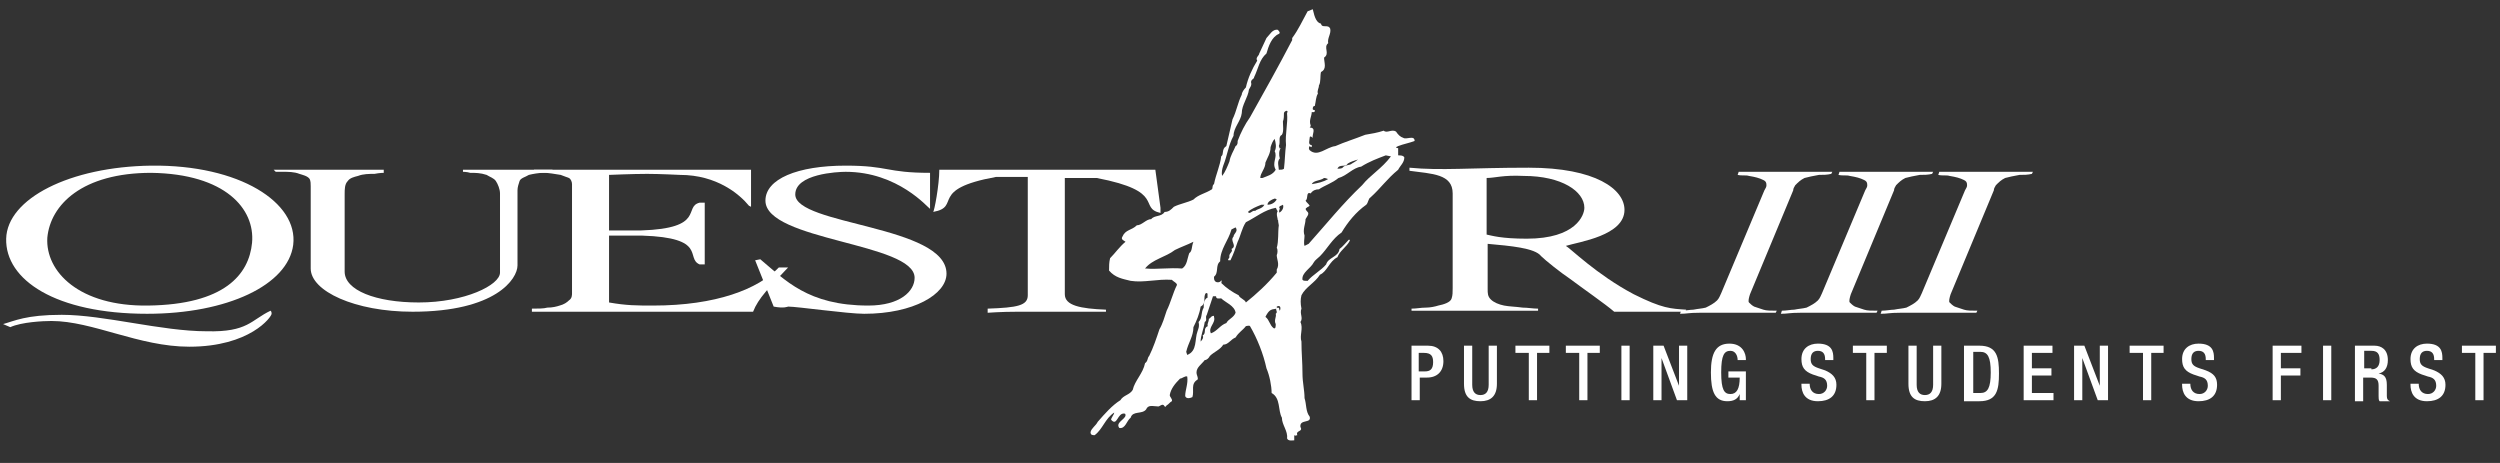 <?xml version="1.0" encoding="utf-8"?>
<!-- Generator: Adobe Illustrator 21.1.0, SVG Export Plug-In . SVG Version: 6.00 Build 0)  -->
<svg version="1.1" xmlns="http://www.w3.org/2000/svg" xmlns:xlink="http://www.w3.org/1999/xlink" x="0px" y="0px"
	 viewBox="0 0 243 45" enable-background="new 0 0 243 45" xml:space="preserve">
<rect x="0" y="0" width="243" height="45" fill="#333333" stroke="none"/>
<g id="Layer_2" display="none">
	<rect display="inline" fill="#333333" width="243" height="45"/>
</g>
<g id="Layer_1">
	<g>
		<path fill="#FFFFFF" d="M128.4,2.3c0.1,0.5,0.7,0,0.9,0.5c0.1,0.5-0.3,0.9-0.2,1.4c-0.5,0.4,0.2,1-0.4,1.4c0,0.5,0.3,1.1-0.3,1.4
			c-0.1,0.4,0,1-0.2,1.3c0,0.3-0.2,0.5-0.1,0.8c-0.2,0.3-0.2,0.8-0.3,1.2c-0.2,0-0.2,0.2-0.2,0.3c0,0.1,0.2,0.1,0.2,0.1
			c0,0.1,0,0.2-0.1,0.2h-0.2c0,0.4-0.3,0.8-0.1,1.3c0,0.1-0.1,0.2-0.1,0.2c0.7,0,0.2,0.7,0.3,1c0,0-0.3-0.3-0.3,0
			c0,0.2-0.2,0.7,0.2,0.7l0,0.2c-0.1,0-0.2-0.1-0.2-0.1c-0.1,0.1-0.1,0.3,0,0.4c0.8,0.7,1.6-0.3,2.5-0.4c0.9-0.4,1.9-0.7,2.9-1.1
			c0.6-0.1,1.2-0.2,1.8-0.4c0.3,0.3,0.8-0.2,1.2,0.1c0.2,0.3,0.4,0.5,0.7,0.6c0.3,0.2,1.1-0.3,1.1,0.3c-0.5,0.2-1.1,0.3-1.6,0.5
			l-0.2,0.1c0,0.1,0.2,0.1,0.2,0.1v0.7c0.2,0,0.5,0,0.6,0.2c0,0.5-0.4,0.8-0.6,1.2c-1.1,0.9-1.7,1.8-2.7,2.7
			c-0.2,0.1-0.2,0.5-0.4,0.7c-1,0.7-1.8,1.7-2.4,2.7c-0.9,0.6-1.4,1.6-2.1,2.3c-0.2,0.2-0.5,0.4-0.6,0.6c-0.3,0.6-1.2,1-1.1,1.7
			c0.1,0.1,0.2,0.1,0.5,0.1c0.5-0.6,1.3-1,1.8-1.6c0.2-0.7,1.2-0.7,1.3-1.5c0.3-0.2,0.6-0.6,0.9-0.9c0.1,0,0.1,0,0.1,0.1
			c-0.3,0.6-1,1-1.2,1.6c-0.8,0.4-1,1.4-1.7,1.7c-0.5,0.8-1.4,1.2-1.8,2c-0.1,0.4-0.1,0.8,0,1.3c-0.2,0.5,0.2,0.9-0.1,1.3
			c0.3,0.6-0.1,1.3,0.1,1.9c0,1.1,0.1,2,0.1,3.1c0,0.9,0.2,1.6,0.2,2.4c0.2,0.6,0.1,1.3,0.5,1.8c0.2,0.7-1,0.2-0.9,1
			c0.3,0.5-0.5,0.3-0.3,0.8c-0.1,0-0.2,0.1-0.3,0l0,0.5c-0.2,0-0.6,0.1-0.7-0.2c0.1-0.7-0.5-1.3-0.5-2c-0.4-0.7-0.1-1.9-1-2.4
			c0-0.7-0.2-1.7-0.5-2.4c-0.3-1.4-0.9-2.9-1.6-4.1c-0.1-0.1-0.3,0-0.4,0c-0.3,0.4-0.7,0.6-1,1.1c-0.5,0.2-0.7,0.7-1.2,0.7
			c-0.3,0.5-0.9,0.7-1.3,1.1c-0.1,0.2-0.3,0.4-0.5,0.4c-0.3,0.4-0.8,0.7-0.8,1.2c0,0.3,0.2,0.5,0.1,0.7c-0.7,0.4-0.3,1.1-0.5,1.7
			c-0.2,0.1-0.6,0.2-0.7-0.1c0-0.6,0.3-1.2,0.2-1.9c-0.2-0.1-0.5,0.2-0.7,0.2c-0.5,0.5-0.9,1-1,1.6c0,0.2,0.3,0.4,0.2,0.6
			c-0.2,0.1-0.3,0.3-0.5,0.4c-0.1,0.1-0.1,0.2-0.2,0.1c-0.2-0.4-0.5,0.1-0.7,0c-0.4,0-0.9-0.2-1.1,0.3c-0.4,0.5-1.3,0.1-1.5,0.8
			c-0.4,0.3-0.5,1.1-1.1,1c-0.4-0.5,0.5-0.8,0.6-1.2c0-0.1,0-0.2-0.1-0.2c-0.7-0.1-0.7,1.3-1.3,0.6c0-0.2,0.3-0.5,0.3-0.7
			c-0.9,0.6-1.1,1.6-1.9,2.2c-0.2,0-0.4,0-0.4-0.3c0.1-0.4,0.5-0.6,0.7-1c0.7-0.8,1.4-1.6,2.2-2.1c0.3-0.5,0.9-0.5,1.2-1
			c0.2-0.9,1-1.6,1.2-2.6c0.3-0.2,0.2-0.5,0.4-0.7c0.4-0.8,0.7-1.7,1-2.6c0.3-0.5,0.5-1.2,0.7-1.8c0.4-0.8,0.6-1.7,1-2.5
			c0-0.2-0.3-0.3-0.5-0.5c-1.4-0.1-2.7,0.3-4,0.1c-0.8-0.2-1.5-0.3-2.1-1c0-0.4,0-0.8,0.1-1.2c0.5-0.5,0.9-1.1,1.5-1.6
			c-0.1-0.1-0.5-0.2-0.3-0.5c0.3-0.7,0.9-0.6,1.4-1.1c0.5,0,0.9-0.6,1.4-0.6c0.3-0.4,1-0.2,1.3-0.7c0.4,0,0.6-0.2,0.9-0.5
			c0.6-0.3,1.3-0.4,1.9-0.7c0.5-0.5,1.2-0.6,1.8-1c0.1-0.1,0-0.4,0.2-0.5c0.2-1,0.6-1.8,0.7-2.7c0.3-0.2,0-0.7,0.5-1
			c0.2-0.9,0.4-1.7,0.6-2.6c0.4-0.8,0.5-1.6,0.9-2.4c0-0.2,0.2-0.5,0.4-0.7c0.2-0.9,0.6-1.8,1.1-2.6c-0.2-0.3,0.2-0.5,0.2-0.7
			l0.7-1.5c0.3-0.3,0.6-0.9,1.1-0.8c0.1,0.1,0.3,0.3,0.1,0.4c-0.7,0.3-1,1.2-1.2,1.9c-0.7,0.6-0.8,1.5-1.2,2.3
			c0,0.2-0.3,0.2-0.3,0.5c0.1,0.3-0.1,0.5-0.2,0.7c-0.1,0.8-0.7,1.5-0.7,2.3c-0.1,0.8-0.8,1.4-0.8,2.2c-0.5,0.9-0.6,1.9-1,2.9
			c-0.1,0.3-0.2,0.7-0.1,1c0.3-0.4,0.5-0.9,0.7-1.4c0.1-0.6,0.4-1,0.6-1.5c0.2-0.1,0.2-0.3,0.2-0.5c0.3-0.8,0.7-1.6,1.2-2.3
			c1.4-2.5,2.8-5,4.1-7.5l0-0.2c0.6-0.8,1-1.7,1.5-2.6l0.5-0.2C127.8,1.8,128,2.2,128.4,2.3L128.4,2.3z M124.8,11
			c0,0.2,0,0.6-0.1,0.8c0,0.4,0.1,1-0.1,1.3c-0.4,0.2-0.1,0.7-0.3,1.1c0.1,0.1,0,0.3,0.2,0.2c-0.2,0.2-0.2,0.7-0.1,1
			c-0.3,0.3-0.1,0.8-0.1,1.1c0.2,0,0.4,0,0.5-0.1c0.1-0.8,0.1-1.6,0.2-2.3c-0.1-1.1,0.2-2.1,0.1-3.1C125.3,10.6,124.8,10.8,124.8,11
			L124.8,11z M123.9,13.5c-0.2,0.2-0.3,0.5-0.4,0.8c0,0.6-0.3,1-0.5,1.5c0,0.6-0.5,1-0.5,1.5c0,0,0.1,0,0.2,0c0.5-0.2,1-0.3,1.3-0.8
			c-0.4-0.7,0.2-1.2-0.1-1.8C124.1,14.3,124,13.9,123.9,13.5L123.9,13.5z M134.7,15.1c-0.8,0.3-1.6,0.6-2.4,1.1
			c-0.8,0.1-1.4,0.9-2.2,1.1c-0.6,0.5-1.3,0.7-1.9,1.1c-0.3,0-0.6,0.1-0.8,0.4c-0.5-0.2-0.2,0.5-0.5,0.7c0.1,0.2,0.3,0.3,0.4,0.5
			c-0.1,0.1-0.2,0.1-0.3,0.2c-0.2,0.1,0,0.3,0.1,0.4c0.2,0.2-0.1,0.5-0.2,0.7c0,0.5-0.3,1-0.1,1.6c0,0.3-0.1,0.7,0,1l0.4-0.2
			c1.7-1.9,3.3-3.9,5.2-5.7c0.8-1,1.9-1.6,2.8-2.8L134.7,15.1L134.7,15.1z M131,15.9c-0.2,0.4-0.8,0-1,0.5c0.1,0,0.4,0,0.5-0.1
			c0.2-0.3,0.7-0.2,0.9-0.4c0.2-0.1,0.5-0.3,0.6-0.4C131.7,15.6,131.3,15.7,131,15.9L131,15.9z M128.7,17.3c-0.4,0.3-1,0.2-1.2,0.6
			c0.6-0.1,1.1-0.2,1.6-0.5C129,17.4,128.9,17.3,128.7,17.3L128.7,17.3z M123.9,19.3c-0.3,0.1-0.7,0.3-0.7,0.6
			c0.4,0,0.7-0.2,0.9-0.5C124,19.3,123.9,19.3,123.9,19.3L123.9,19.3z M124.7,19.9c-0.1,0.1-0.5,0.1-0.3,0.4c-0.2,0.3,0.1,0.5,0,0.8
			c0,0.1,0,0.3-0.2,0.3c0-0.2-0.2-0.6,0-0.9c-0.1,0-0.1-0.2-0.2-0.3c-1.1,0.2-1.9,0.9-2.9,1.4c-0.4,0.6-0.5,1.3-0.8,1.9
			c-0.2,0.6-0.4,1.2-0.7,1.8c-0.1,0-0.2,0-0.2,0c-0.1-0.1,0.1-0.2,0.1-0.3c-0.1-0.4,0.4-0.5,0.2-0.8c0.6-0.3-0.2-0.8,0.2-1.2
			c0-0.3,0.5-0.5,0.2-0.9l-0.4,0.2c-0.3,1.1-1.1,1.9-1.1,3.1c-0.5,0.4-0.1,1.1-0.6,1.5c0,0.2,0,0.4,0.2,0.5c0.2,0.1,0.5,0,0.5-0.2
			c0,0.1,0.1,0.2,0,0.3c0.5,0.5,1.1,0.9,1.7,1.2c0.1,0.3,0.6,0.4,0.7,0.7c1-0.8,2.1-1.8,3-2.9v-0.3c0.3-0.5,0-1,0-1.4
			c0.1-0.2,0.1-0.6,0-0.7c0.2-0.7,0.1-1.5,0.2-2.2c-0.1-0.5-0.1-0.7,0-1.2C124.7,20.5,124.8,20.1,124.7,19.9L124.7,19.9z
			 M122.6,19.9c-0.5,0.2-1,0.4-1.3,0.7c0.2,0.3,0.4-0.2,0.7-0.1c0.2-0.2,0.7-0.2,0.9-0.6L122.6,19.9L122.6,19.9z M116,23.5
			c-0.6,0.3-1.2,0.5-1.8,0.8c-0.9,0.7-2.2,0.9-2.9,1.8l0.1,0c1,0.1,2.3-0.1,3.5,0c0.5-0.3,0.5-1,0.7-1.5
			C115.9,24.4,115.8,24,116,23.5L116,23.5L116,23.5z M117.2,28.5c-0.3,0.4,0.1,1-0.5,1.3c-0.1,0.7-0.4,1.4-0.7,2
			c0,0.9-0.5,1.5-0.7,2.4l0.1,0.3c1-0.4,0.7-1.5,1-2.3c0.1-0.3,0.2-0.5,0.1-0.9c0.4-0.4,0.2-0.9,0.5-1.4c0-0.3,0-0.8,0.4-1
			C117.3,28.8,117.5,28.4,117.2,28.5L117.2,28.5z M117.9,28.8c-0.2,0.6-0.4,1.2-0.6,1.8c-0.2,0.3,0.1,0.5-0.2,0.7
			c-0.1,0.7-0.4,1.3-0.4,1.9h0c0.2-0.2,0.3-0.4,0.2-0.6c0.4-0.2,0-0.7,0.5-0.9c-0.1-0.2,0.1-0.4,0.1-0.7c0.2-0.1,0.2-0.3,0.5-0.3
			c0,0,0,0.1,0,0.1c0.2,0.6-0.6,1-0.3,1.6c0.6-0.2,0.9-0.8,1.5-1c0.2-0.4,0.7-0.5,0.9-1c-0.1-0.7-1-1-1.4-1.4
			c-0.2,0-0.5,0.1-0.5-0.2C118.2,28.8,118,28.8,117.9,28.8L117.9,28.8z M124.1,29.8c0.1,0.3-0.3,0.2-0.5,0.3
			c-0.3,0.1-0.5,0.5-0.6,0.7c0.4,0.3,0.4,0.8,0.8,1.1c0.2,0.1,0.2-0.2,0.2-0.4c-0.2-0.4,0.1-0.7,0-1c0.3-0.2-0.2-0.5,0.2-0.6
			c0.2,0,0.1,0.2,0.2,0.3C124.5,30,124.5,29.6,124.1,29.8L124.1,29.8z"/>
		<path fill="none" d="M128.4,2.3c0.1,0.5,0.7,0,0.9,0.5c0.1,0.5-0.3,0.9-0.2,1.4c-0.5,0.4,0.2,1-0.4,1.4c0,0.5,0.3,1.1-0.3,1.4
			c-0.1,0.4,0,1-0.2,1.3c0,0.3-0.2,0.5-0.1,0.8c-0.2,0.3-0.2,0.8-0.3,1.2c-0.2,0-0.2,0.2-0.2,0.3c0,0.1,0.2,0.1,0.2,0.1
			c0,0.1,0,0.2-0.1,0.2h-0.2c0,0.4-0.3,0.8-0.1,1.3c0,0.1-0.1,0.2-0.1,0.2c0.7,0,0.2,0.7,0.3,1c0,0-0.3-0.3-0.3,0
			c0,0.2-0.2,0.7,0.2,0.7l0,0.2c-0.1,0-0.2-0.1-0.2-0.1c-0.1,0.1-0.1,0.3,0,0.4c0.8,0.7,1.6-0.3,2.5-0.4c0.9-0.4,1.9-0.7,2.9-1.1
			c0.6-0.1,1.2-0.2,1.8-0.4c0.3,0.3,0.8-0.2,1.2,0.1c0.2,0.3,0.4,0.5,0.7,0.6c0.3,0.2,1.1-0.3,1.1,0.3c-0.5,0.2-1.1,0.3-1.6,0.5
			l-0.2,0.1c0,0.1,0.2,0.1,0.2,0.1v0.7c0.2,0,0.5,0,0.6,0.2c0,0.5-0.4,0.8-0.6,1.2c-1.1,0.9-1.7,1.8-2.7,2.7
			c-0.2,0.1-0.2,0.5-0.4,0.7c-1,0.7-1.8,1.7-2.4,2.7c-0.9,0.6-1.4,1.6-2.1,2.3c-0.2,0.2-0.5,0.4-0.6,0.6c-0.3,0.6-1.2,1-1.1,1.7
			c0.1,0.1,0.2,0.1,0.5,0.1c0.5-0.6,1.3-1,1.8-1.6c0.2-0.7,1.2-0.7,1.3-1.5c0.3-0.2,0.6-0.6,0.9-0.9c0.1,0,0.1,0,0.1,0.1
			c-0.3,0.6-1,1-1.2,1.6c-0.8,0.4-1,1.4-1.7,1.7c-0.5,0.8-1.4,1.2-1.8,2c-0.1,0.4-0.1,0.8,0,1.3c-0.2,0.5,0.2,0.9-0.1,1.3
			c0.3,0.6-0.1,1.3,0.1,1.9c0,1.1,0.1,2,0.1,3.1c0,0.9,0.2,1.6,0.2,2.4c0.2,0.6,0.1,1.3,0.5,1.8c0.2,0.7-1,0.2-0.9,1
			c0.3,0.5-0.5,0.3-0.3,0.8c-0.1,0-0.2,0.1-0.3,0l0,0.5c-0.2,0-0.6,0.1-0.7-0.2c0.1-0.7-0.5-1.3-0.5-2c-0.4-0.7-0.1-1.9-1-2.4
			c0-0.7-0.2-1.7-0.5-2.4c-0.3-1.4-0.9-2.9-1.6-4.1c-0.1-0.1-0.3,0-0.4,0c-0.3,0.4-0.7,0.6-1,1.1c-0.5,0.2-0.7,0.7-1.2,0.7
			c-0.3,0.5-0.9,0.7-1.3,1.1c-0.1,0.2-0.3,0.4-0.5,0.4c-0.3,0.4-0.8,0.7-0.8,1.2c0,0.3,0.2,0.5,0.1,0.7c-0.7,0.4-0.3,1.1-0.5,1.7
			c-0.2,0.1-0.6,0.2-0.7-0.1c0-0.6,0.3-1.2,0.2-1.9c-0.2-0.1-0.5,0.2-0.7,0.2c-0.5,0.5-0.9,1-1,1.6c0,0.2,0.3,0.4,0.2,0.6
			c-0.2,0.1-0.3,0.3-0.5,0.4c-0.1,0.1-0.1,0.2-0.2,0.1c-0.2-0.4-0.5,0.1-0.7,0c-0.4,0-0.9-0.2-1.1,0.3c-0.4,0.5-1.3,0.1-1.5,0.8
			c-0.4,0.3-0.5,1.1-1.1,1c-0.4-0.5,0.5-0.8,0.6-1.2c0-0.1,0-0.2-0.1-0.2c-0.7-0.1-0.7,1.3-1.3,0.6c0-0.2,0.3-0.5,0.3-0.7
			c-0.9,0.6-1.1,1.6-1.9,2.2c-0.2,0-0.4,0-0.4-0.3c0.1-0.4,0.5-0.6,0.7-1c0.7-0.8,1.4-1.6,2.2-2.1c0.3-0.5,0.9-0.5,1.2-1
			c0.2-0.9,1-1.6,1.2-2.6c0.3-0.2,0.2-0.5,0.4-0.7c0.4-0.8,0.7-1.7,1-2.6c0.3-0.5,0.5-1.2,0.7-1.8c0.4-0.8,0.6-1.7,1-2.5
			c0-0.2-0.3-0.3-0.5-0.5c-1.4-0.1-2.7,0.3-4,0.1c-0.8-0.2-1.5-0.3-2.1-1c0-0.4,0-0.8,0.1-1.2c0.5-0.5,0.9-1.1,1.5-1.6
			c-0.1-0.1-0.5-0.2-0.3-0.5c0.3-0.7,0.9-0.6,1.4-1.1c0.5,0,0.9-0.6,1.4-0.6c0.3-0.4,1-0.2,1.3-0.7c0.4,0,0.6-0.2,0.9-0.5
			c0.6-0.3,1.3-0.4,1.9-0.7c0.5-0.5,1.2-0.6,1.8-1c0.1-0.1,0-0.4,0.2-0.5c0.2-1,0.6-1.8,0.7-2.7c0.3-0.2,0-0.7,0.5-1
			c0.2-0.9,0.4-1.7,0.6-2.6c0.4-0.8,0.5-1.6,0.9-2.4c0-0.2,0.2-0.5,0.4-0.7c0.2-0.9,0.6-1.8,1.1-2.6c-0.2-0.3,0.2-0.5,0.2-0.7
			l0.7-1.5c0.3-0.3,0.6-0.9,1.1-0.8c0.1,0.1,0.3,0.3,0.1,0.4c-0.7,0.3-1,1.2-1.2,1.9c-0.7,0.6-0.8,1.5-1.2,2.3
			c0,0.2-0.3,0.2-0.3,0.5c0.1,0.3-0.1,0.5-0.2,0.7c-0.1,0.8-0.7,1.5-0.7,2.3c-0.1,0.8-0.8,1.4-0.8,2.2c-0.5,0.9-0.6,1.9-1,2.9
			c-0.1,0.3-0.2,0.7-0.1,1c0.3-0.4,0.5-0.9,0.7-1.4c0.1-0.6,0.4-1,0.6-1.5c0.2-0.1,0.2-0.3,0.2-0.5c0.3-0.8,0.7-1.6,1.2-2.3
			c1.4-2.5,2.8-5,4.1-7.5l0-0.2c0.6-0.8,1-1.7,1.5-2.6l0.5-0.2C127.8,1.8,128,2.2,128.4,2.3L128.4,2.3z"/>
		<path fill="none" d="M124.8,11c0,0.2,0,0.6-0.1,0.8c0,0.4,0.1,1-0.1,1.3c-0.4,0.2-0.1,0.7-0.3,1.1c0.1,0.1,0,0.3,0.2,0.2
			c-0.2,0.2-0.2,0.7-0.1,1c-0.3,0.3-0.1,0.8-0.1,1.1c0.2,0,0.4,0,0.5-0.1c0.1-0.8,0.1-1.6,0.2-2.3c-0.1-1.1,0.2-2.1,0.1-3.1
			C125.3,10.6,124.8,10.8,124.8,11L124.8,11z"/>
		<path fill="none" d="M123.9,13.5c-0.2,0.2-0.3,0.5-0.4,0.8c0,0.6-0.3,1-0.5,1.5c0,0.6-0.5,1-0.5,1.5c0,0,0.1,0,0.2,0
			c0.5-0.2,1-0.3,1.3-0.8c-0.4-0.7,0.2-1.2-0.1-1.8C124.1,14.3,124,13.9,123.9,13.5L123.9,13.5z"/>
		<path fill="none" d="M134.7,15.1c-0.8,0.3-1.6,0.6-2.4,1.1c-0.8,0.1-1.4,0.9-2.2,1.1c-0.6,0.5-1.3,0.7-1.9,1.1
			c-0.3,0-0.6,0.1-0.8,0.4c-0.5-0.2-0.2,0.5-0.5,0.7c0.1,0.2,0.3,0.3,0.4,0.5c-0.1,0.1-0.2,0.1-0.3,0.2c-0.2,0.1,0,0.3,0.1,0.4
			c0.2,0.2-0.1,0.5-0.2,0.7c0,0.5-0.3,1-0.1,1.6c0,0.3-0.1,0.7,0,1l0.4-0.2c1.7-1.9,3.3-3.9,5.2-5.7c0.8-1,1.9-1.6,2.8-2.8
			L134.7,15.1L134.7,15.1z"/>
		<path fill="none" d="M131,15.9c-0.2,0.4-0.8,0-1,0.5c0.1,0,0.4,0,0.5-0.1c0.2-0.3,0.7-0.2,0.9-0.4c0.2-0.1,0.5-0.3,0.6-0.4
			C131.7,15.6,131.3,15.7,131,15.9L131,15.9z"/>
		<path fill="none" d="M128.7,17.3c-0.4,0.3-1,0.2-1.2,0.6c0.6-0.1,1.1-0.2,1.6-0.5C129,17.4,128.9,17.3,128.7,17.3L128.7,17.3z"/>
		<path fill="none" d="M123.9,19.3c-0.3,0.1-0.7,0.3-0.7,0.6c0.4,0,0.7-0.2,0.9-0.5C124,19.3,123.9,19.3,123.9,19.3L123.9,19.3z"/>
		<path fill="none" d="M124.7,19.9c-0.1,0.1-0.5,0.1-0.3,0.4c-0.2,0.3,0.1,0.5,0,0.8c0,0.1,0,0.3-0.2,0.3c0-0.2-0.2-0.6,0-0.9
			c-0.1,0-0.1-0.2-0.2-0.3c-1.1,0.2-1.9,0.9-2.9,1.4c-0.4,0.6-0.5,1.3-0.8,1.9c-0.2,0.6-0.4,1.2-0.7,1.8c-0.1,0-0.2,0-0.2,0
			c-0.1-0.1,0.1-0.2,0.1-0.3c-0.1-0.4,0.4-0.5,0.2-0.8c0.6-0.3-0.2-0.8,0.2-1.2c0-0.3,0.5-0.5,0.2-0.9l-0.4,0.2
			c-0.3,1.1-1.1,1.9-1.1,3.1c-0.5,0.4-0.1,1.1-0.6,1.5c0,0.2,0,0.4,0.2,0.5c0.2,0.1,0.5,0,0.5-0.2c0,0.1,0.1,0.2,0,0.3
			c0.5,0.5,1.1,0.9,1.7,1.2c0.1,0.3,0.6,0.4,0.7,0.7c1-0.8,2.1-1.8,3-2.9v-0.3c0.3-0.5,0-1,0-1.4c0.1-0.2,0.1-0.6,0-0.7
			c0.2-0.7,0.1-1.5,0.2-2.2c-0.1-0.5-0.1-0.7,0-1.2C124.7,20.5,124.8,20.1,124.7,19.9L124.7,19.9z"/>
		<path fill="none" d="M122.6,19.9c-0.5,0.2-1,0.4-1.3,0.7c0.2,0.3,0.4-0.2,0.7-0.1c0.2-0.2,0.7-0.2,0.9-0.6L122.6,19.9L122.6,19.9z
			"/>
		<path fill="none" d="M116,23.5c-0.6,0.3-1.2,0.5-1.8,0.8c-0.9,0.7-2.2,0.9-2.9,1.8l0.1,0c1,0.1,2.3-0.1,3.5,0
			c0.5-0.3,0.5-1,0.7-1.5C115.9,24.4,115.8,24,116,23.5L116,23.5L116,23.5z"/>
		<path fill="none" d="M117.2,28.5c-0.3,0.4,0.1,1-0.5,1.3c-0.1,0.7-0.4,1.4-0.7,2c0,0.9-0.5,1.5-0.7,2.4l0.1,0.3
			c1-0.4,0.7-1.5,1-2.3c0.1-0.3,0.2-0.5,0.1-0.9c0.4-0.4,0.2-0.9,0.5-1.4c0-0.3,0-0.8,0.4-1C117.3,28.8,117.5,28.4,117.2,28.5
			L117.2,28.5z"/>
		<path fill="none" d="M117.9,28.8c-0.2,0.6-0.4,1.2-0.6,1.8c-0.2,0.3,0.1,0.5-0.2,0.7c-0.1,0.7-0.4,1.3-0.4,1.9h0
			c0.2-0.2,0.3-0.4,0.2-0.6c0.4-0.2,0-0.7,0.5-0.9c-0.1-0.2,0.1-0.4,0.1-0.7c0.2-0.1,0.2-0.3,0.5-0.3c0,0,0,0.1,0,0.1
			c0.2,0.6-0.6,1-0.3,1.6c0.6-0.2,0.9-0.8,1.5-1c0.2-0.4,0.7-0.5,0.9-1c-0.1-0.7-1-1-1.4-1.4c-0.2,0-0.5,0.1-0.5-0.2
			C118.2,28.8,118,28.8,117.9,28.8L117.9,28.8z"/>
		<path fill="none" d="M124.1,29.8c0.1,0.3-0.3,0.2-0.5,0.3c-0.3,0.1-0.5,0.5-0.6,0.7c0.4,0.3,0.4,0.8,0.8,1.1
			c0.2,0.1,0.2-0.2,0.2-0.4c-0.2-0.4,0.1-0.7,0-1c0.3-0.2-0.2-0.5,0.2-0.6c0.2,0,0.1,0.2,0.2,0.3C124.5,30,124.5,29.6,124.1,29.8
			L124.1,29.8z"/>
		<path fill="#FFFFFF" d="M26.3,30.2c0.1,0.1,0.1,0.2,0.1,0.3c0,0.3-2.1,3.2-8,3.2c-4.9,0-9.4-2.5-13.4-2.5c-0.8,0-2.9,0.1-4,0.6
			c-0.2-0.1-0.5-0.2-0.7-0.3c1.1-0.3,2.2-0.9,5.7-0.9c4.1,0,9.7,1.6,14.1,1.6C24.1,32.3,24.4,31.1,26.3,30.2z M14.7,16.1
			c8.6-0.1,14.3,3.6,13.8,7.7c-0.5,3.9-6.4,6.7-14.2,6.7c-8.9,0-13.8-3.3-13.7-7.3C0.7,19.3,6.8,16.2,14.7,16.1z M4.6,23.1
			c-0.2,3.3,3.1,6.7,9.8,6.6c7.4-0.1,9.8-3,10.1-6.1c0.3-3.3-2.6-6.7-9.8-6.8C8,16.8,4.9,19.9,4.6,23.1z"/>
		<path fill="#FFFFFF" d="M26.6,16.5c0,0,1.5,0,2.5,0c1.7,0,3.9,0,5.6,0c1.5,0,2.6,0,2.6,0v0.3c0,0-0.4,0-0.9,0.1
			c-0.5,0-1.1,0-1.6,0.2c-0.4,0.1-0.8,0.2-1,0.5c-0.3,0.3-0.3,0.8-0.3,1.3v7.5c0,1.8,3,3,7.2,3c4.5,0,7.9-1.7,7.9-2.9v-7.7
			c0-0.4-0.2-0.9-0.4-1.2c-0.2-0.3-0.6-0.4-0.9-0.6c-0.6-0.2-1.1-0.2-1.6-0.2c-0.3-0.1-0.7-0.1-0.7-0.1v-0.2c0,0,1.6,0,2.7,0
			c1.3,0,2.9,0,4.2,0c1,0,1.8,0,1.8,0v0.2c0,0-0.4,0-0.9,0.1c-0.4,0-1,0.1-1.4,0.2c-0.3,0.2-0.8,0.3-0.9,0.6
			c-0.1,0.3-0.2,0.6-0.2,0.9v7.3c0,1.3-2.1,4.5-10.2,4.5c-5.6,0-9.9-2-9.9-4.2v-8c0-0.2,0-0.5-0.1-0.7c-0.2-0.3-0.7-0.4-1-0.5
			c-0.5-0.2-1.1-0.2-1.6-0.2c-0.4,0-0.7,0-0.7,0L26.6,16.5z"/>
		<path fill="#FFFFFF" d="M51.8,16.5H73v3.6l-0.2-0.1c-0.9-1.1-3.1-3-6.7-3c0,0-2-0.1-3.2-0.1c-1.4,0-3.7,0.1-3.7,0.1v5.4h3.1
			c6.3-0.2,4.1-2.3,5.7-2.7c0.2,0,0.3,0,0.5,0v6c-0.3,0-0.5,0-0.5,0c-1.4-0.6,0.8-2.6-5.6-2.8h-3.2v6.5c1.7,0.3,2.7,0.3,4.3,0.3
			c6.1,0,10.2-1.6,12.2-3.7c0.3,0,0.6,0,0.9,0c-1.8,1.9-2.9,3-3.4,4.3H51.7V30c0.5,0,1.2,0,1.5-0.1c0.5,0,0.9-0.1,1.2-0.2
			c0.4-0.1,0.7-0.3,0.9-0.5c0.3-0.2,0.3-0.5,0.3-0.7V17.9c0-0.2-0.1-0.5-0.3-0.6c-0.3-0.1-0.5-0.2-0.8-0.3c-0.6-0.1-1.2-0.2-1.6-0.2
			c-1.1-0.1-1-0.1-1-0.1V16.5z"/>
		<path fill="#FFFFFF" d="M82.2,16.1c4.2,0,3.9,0.7,8.2,0.7v3.5c-0.2-0.1-3.1-3.6-8.2-3.6c-0.8,0-4.9,0.2-4.9,2.2
			c0,3,14.7,3,14.7,7.7c0,2-3.2,3.9-8,3.9c-1.6,0-6.5-0.7-7.4-0.7c0,0-0.4,0.2-1.4,0l-1.8-4.5l0.5-0.1c2.4,2,4.6,4.5,10.5,4.5
			c3.1,0,4.5-1.4,4.5-2.7c0-3.4-14.5-3.6-14.5-7.5C74.4,17.4,77.5,16.1,82.2,16.1z"/>
		<path fill="#FFFFFF" d="M91.3,16.5c0,0,6.3,0,10.3,0c4.2,0,10.7,0,10.7,0l0.5,3.7v0.5c-2.2-0.5,0.6-2.1-6.2-3.4h-3.1v11.3
			c0,1.1,1.5,1.4,4,1.5v0.2c0,0-1.9,0-3.1,0c-1.6,0-3.8,0-5.5,0c-1.6,0-2.9,0.1-2.9,0.1V30c2.9-0.1,3.9-0.3,3.9-1.3V17.2h-3.1
			c-6.6,1.2-3.3,2.9-6.1,3.4C90.8,20.6,91.3,18,91.3,16.5z"/>
		<path fill="#FFFFFF" d="M148.6,16.3c6.5,0,9.3,2.1,9.3,4.1c0,2.5-4.4,3.1-5.7,3.5c0.4,0.2,3,2.8,6.6,4.7c2.8,1.4,3.6,1.4,5.1,1.5
			c0,0-0.1,0.1,0,0.2h-7c-0.8-0.7-3.1-2.3-4.3-3.2c-0.9-0.6-2.4-1.8-2.8-2.2c-0.6-0.8-3-1-5.2-1.2v4.4c0,0.4,0,0.7,0.3,1
			c0.3,0.3,0.8,0.5,1.3,0.6c0.5,0.1,1.1,0.1,1.8,0.2c0.5,0,1,0.1,1.5,0.1v0.2c0,0-1.6,0-3.6,0c-1.7,0-3.8,0-5.4,0
			c-1.3,0-3.3,0-3.3,0V30c0.5,0,0.9-0.1,1.4-0.1c0.4,0,0.9-0.1,1.2-0.2c0.5-0.1,1.2-0.3,1.3-0.7c0.1-0.3,0.1-0.6,0.1-1v-9.2
			c0-1.9-2-1.9-4.2-2.2v-0.3C140.1,16.6,142.9,16.3,148.6,16.3z M144.5,17.3v5.5c0.5,0.1,1.4,0.4,3.9,0.4c4.8,0,5.6-2.3,5.6-3
			c0-1.6-2.2-3.1-5.9-3.1C146.1,17,145.3,17.3,144.5,17.3z"/>
		<path fill="#FFFFFF" d="M169,16.7c0,0,1.1,0,1.9,0c1.6,0,3.8,0,5.3,0c1,0,1.9,0,1.9,0l-0.1,0.2c-0.4,0.1-0.8,0.1-1.2,0.1
			c-0.6,0.1-1,0.2-1.4,0.3c-0.4,0.2-0.6,0.4-0.9,0.7c-0.1,0.2-0.2,0.3-0.2,0.5l-4.2,10.1c-0.1,0.3-0.2,0.7-0.1,0.8
			c0.1,0.1,0.3,0.3,0.5,0.4c0.3,0.1,0.6,0.2,0.9,0.3c0.3,0.1,0.7,0.1,1.3,0.1l-0.1,0.2c-0.9,0-1.5,0-2.4,0c-1.5,0-3.5,0-5,0
			c-1.1,0-1.2,0.1-1.9,0.1l0.1-0.3c0.4,0,0.9-0.1,1.2-0.1c0.5-0.1,0.8-0.1,1.2-0.2c0.4-0.2,0.8-0.4,1.1-0.7c0.2-0.2,0.3-0.5,0.4-0.7
			l4.2-10c0.1-0.2,0.2-0.3,0.2-0.5c0-0.3-0.1-0.4-0.3-0.5c-0.4-0.2-0.8-0.3-1.4-0.4c-0.3-0.1-0.7,0-1.1-0.1L169,16.7z"/>
		<path fill="#FFFFFF" d="M178.8,16.7c0,0,1.1,0,1.9,0c1.6,0,3.8,0,5.3,0c1,0,1.9,0,1.9,0l-0.1,0.2c-0.4,0.1-0.8,0.1-1.2,0.1
			c-0.6,0.1-1,0.2-1.4,0.3c-0.4,0.2-0.6,0.4-0.9,0.7c-0.1,0.2-0.2,0.3-0.2,0.5l-4.2,10.1c-0.1,0.3-0.2,0.7-0.1,0.8
			c0.1,0.1,0.3,0.3,0.5,0.4c0.3,0.1,0.6,0.2,0.9,0.3c0.3,0.1,0.7,0.1,1.3,0.1l-0.1,0.2c-0.9,0-1.5,0-2.4,0c-1.5,0-3.5,0-5,0
			c-1.1,0-1.2,0.1-1.9,0.1l0.1-0.3c0.4,0,0.9-0.1,1.2-0.1c0.5-0.1,0.8-0.1,1.2-0.2c0.4-0.2,0.8-0.4,1.1-0.7c0.2-0.2,0.3-0.5,0.4-0.7
			l4.2-10c0.1-0.2,0.2-0.3,0.2-0.5c0-0.3-0.1-0.4-0.3-0.5c-0.4-0.2-0.8-0.3-1.4-0.4c-0.3-0.1-0.7,0-1.1-0.1L178.8,16.7z"/>
		<path fill="#FFFFFF" d="M188.5,16.7c0,0,1.1,0,1.9,0c1.6,0,3.8,0,5.3,0c1,0,1.9,0,1.9,0l-0.1,0.2c-0.4,0.1-0.8,0.1-1.2,0.1
			c-0.6,0.1-1,0.2-1.4,0.3c-0.4,0.2-0.6,0.4-0.9,0.7c-0.1,0.2-0.2,0.3-0.2,0.5l-4.2,10.1c-0.1,0.3-0.2,0.7-0.1,0.8
			c0.1,0.1,0.3,0.3,0.5,0.4c0.3,0.1,0.6,0.2,0.9,0.3c0.3,0.1,0.7,0.1,1.3,0.1l-0.1,0.2c-0.9,0-1.5,0-2.4,0c-1.5,0-3.5,0-5,0
			c-1.1,0-1.2,0.1-1.9,0.1l0.1-0.3c0.4,0,0.9-0.1,1.2-0.1c0.5-0.1,0.8-0.1,1.2-0.2c0.4-0.2,0.8-0.4,1.1-0.7c0.2-0.2,0.3-0.5,0.4-0.7
			l4.2-10c0.1-0.2,0.2-0.3,0.2-0.5c0-0.3-0.1-0.4-0.3-0.5c-0.4-0.2-0.8-0.3-1.4-0.4c-0.3-0.1-0.7,0-1.1-0.1L188.5,16.7z"/>
		<g>
			<path fill="#FFFFFF" d="M137.1,33.6h1.7c1,0,1.5,0.6,1.5,1.5c0,1-0.6,1.6-1.6,1.6h-0.7v2.2h-0.8V33.6z M137.9,36.1h0.6
				c0.5,0,0.8-0.2,0.8-0.9c0-0.6-0.2-0.9-0.9-0.9h-0.5V36.1z"/>
			<path fill="#FFFFFF" d="M143.1,33.6v3.8c0,0.7,0.3,1,0.8,1c0.5,0,0.8-0.3,0.8-1v-3.8h0.8v3.7c0,1.2-0.6,1.7-1.6,1.7
				c-1,0-1.6-0.4-1.6-1.7v-3.7H143.1z"/>
			<path fill="#FFFFFF" d="M148.6,34.3h-1.3v-0.7h3.3v0.7h-1.2v4.6h-0.8V34.3z"/>
			<path fill="#FFFFFF" d="M153.5,34.3h-1.3v-0.7h3.3v0.7h-1.2v4.6h-0.8V34.3z"/>
			<path fill="#FFFFFF" d="M157.6,33.6h0.8v5.3h-0.8V33.6z"/>
			<path fill="#FFFFFF" d="M160.7,33.6h1l1.5,3.9h0v-3.9h0.8v5.3h-1l-1.5-4.1h0v4.1h-0.8V33.6z"/>
			<path fill="#FFFFFF" d="M169.1,38.3L169.1,38.3c-0.2,0.5-0.6,0.7-1.2,0.7c-1.2,0-1.6-0.9-1.6-2.8c0-1.9,0.5-2.8,1.8-2.8
				c1.3,0,1.6,1,1.6,1.5v0.1h-0.8V35c0-0.4-0.2-0.9-0.7-0.9c-0.6,0-0.9,0.4-0.9,2.1c0,1.7,0.3,2.1,0.9,2.1c0.6,0,0.9-0.5,0.9-1.6
				H168v-0.6h1.7v2.8h-0.6V38.3z"/>
			<path fill="#FFFFFF" d="M175.9,37.2v0.1c0,0.6,0.3,1,0.9,1c0.5,0,0.8-0.4,0.8-0.8c0-0.6-0.3-0.8-0.8-0.9l-0.6-0.2
				c-0.8-0.3-1.1-0.7-1.1-1.5c0-1,0.7-1.5,1.6-1.5c1.4,0,1.5,0.8,1.5,1.4V35h-0.8v-0.1c0-0.5-0.2-0.8-0.7-0.8
				c-0.4,0-0.7,0.2-0.7,0.8c0,0.5,0.2,0.7,0.8,0.9l0.6,0.2c0.7,0.3,1.1,0.7,1.1,1.4c0,1.1-0.7,1.6-1.8,1.6c-1.3,0-1.6-0.9-1.6-1.6
				v-0.1H175.9z"/>
			<path fill="#FFFFFF" d="M181.4,34.3h-1.3v-0.7h3.3v0.7h-1.2v4.6h-0.8V34.3z"/>
			<path fill="#FFFFFF" d="M186.3,33.6v3.8c0,0.7,0.3,1,0.8,1c0.5,0,0.8-0.3,0.8-1v-3.8h0.8v3.7c0,1.2-0.6,1.7-1.6,1.7
				c-1,0-1.6-0.4-1.6-1.7v-3.7H186.3z"/>
			<path fill="#FFFFFF" d="M190.9,33.6h1.5c1.7,0,1.9,1.1,1.9,2.7c0,1.6-0.2,2.7-1.9,2.7h-1.5V33.6z M191.8,38.2h0.7
				c0.7,0,1-0.5,1-2c0-1.5-0.3-2-1-2h-0.7V38.2z"/>
			<path fill="#FFFFFF" d="M196.6,33.6h2.9v0.7h-2v1.5h1.9v0.7h-1.9v1.7h2.1v0.7h-2.9V33.6z"/>
			<path fill="#FFFFFF" d="M201.6,33.6h1l1.5,3.9h0v-3.9h0.8v5.3h-1l-1.5-4.1h0v4.1h-0.8V33.6z"/>
			<path fill="#FFFFFF" d="M208.2,34.3H207v-0.7h3.3v0.7h-1.2v4.6h-0.8V34.3z"/>
			<path fill="#FFFFFF" d="M212.9,37.2v0.1c0,0.6,0.3,1,0.9,1c0.5,0,0.8-0.4,0.8-0.8c0-0.6-0.3-0.8-0.8-0.9l-0.6-0.2
				c-0.8-0.3-1.1-0.7-1.1-1.5c0-1,0.7-1.5,1.6-1.5c1.4,0,1.5,0.8,1.5,1.4V35h-0.8v-0.1c0-0.5-0.2-0.8-0.7-0.8
				c-0.4,0-0.7,0.2-0.7,0.8c0,0.5,0.2,0.7,0.8,0.9l0.6,0.2c0.8,0.3,1.1,0.7,1.1,1.4c0,1.1-0.7,1.6-1.8,1.6c-1.3,0-1.6-0.9-1.6-1.6
				v-0.1H212.9z"/>
			<path fill="#FFFFFF" d="M220.9,33.6h2.8v0.7h-2v1.5h1.9v0.7h-1.9v2.4h-0.8V33.6z"/>
			<path fill="#FFFFFF" d="M225.8,33.6h0.8v5.3h-0.8V33.6z"/>
			<path fill="#FFFFFF" d="M228.9,33.6h1.9c0.7,0,1.3,0.4,1.3,1.4c0,0.7-0.3,1.2-0.9,1.3v0c0.5,0.1,0.8,0.3,0.8,1.1
				c0,0.3,0,0.8,0,1.1c0,0.3,0.1,0.4,0.3,0.5h-1c-0.1-0.1-0.1-0.3-0.1-0.5c0-0.3,0-0.6,0-1c0-0.6-0.2-0.8-0.8-0.8h-0.7v2.3h-0.8
				V33.6z M230.5,35.9c0.5,0,0.8-0.3,0.8-0.9c0-0.6-0.2-0.9-0.8-0.9h-0.7v1.7H230.5z"/>
			<path fill="#FFFFFF" d="M235.1,37.2v0.1c0,0.6,0.3,1,0.9,1c0.5,0,0.8-0.4,0.8-0.8c0-0.6-0.3-0.8-0.8-0.9l-0.6-0.2
				c-0.8-0.3-1.1-0.7-1.1-1.5c0-1,0.7-1.5,1.6-1.5c1.4,0,1.5,0.8,1.5,1.4V35h-0.8v-0.1c0-0.5-0.2-0.8-0.7-0.8
				c-0.4,0-0.7,0.2-0.7,0.8c0,0.5,0.2,0.7,0.8,0.9l0.6,0.2c0.7,0.3,1.1,0.7,1.1,1.4c0,1.1-0.7,1.6-1.8,1.6c-1.3,0-1.6-0.9-1.6-1.6
				v-0.1H235.1z"/>
			<path fill="#FFFFFF" d="M240.6,34.3h-1.3v-0.7h3.3v0.7h-1.2v4.6h-0.8V34.3z"/>
		</g>
	</g>
</g>
</svg>
